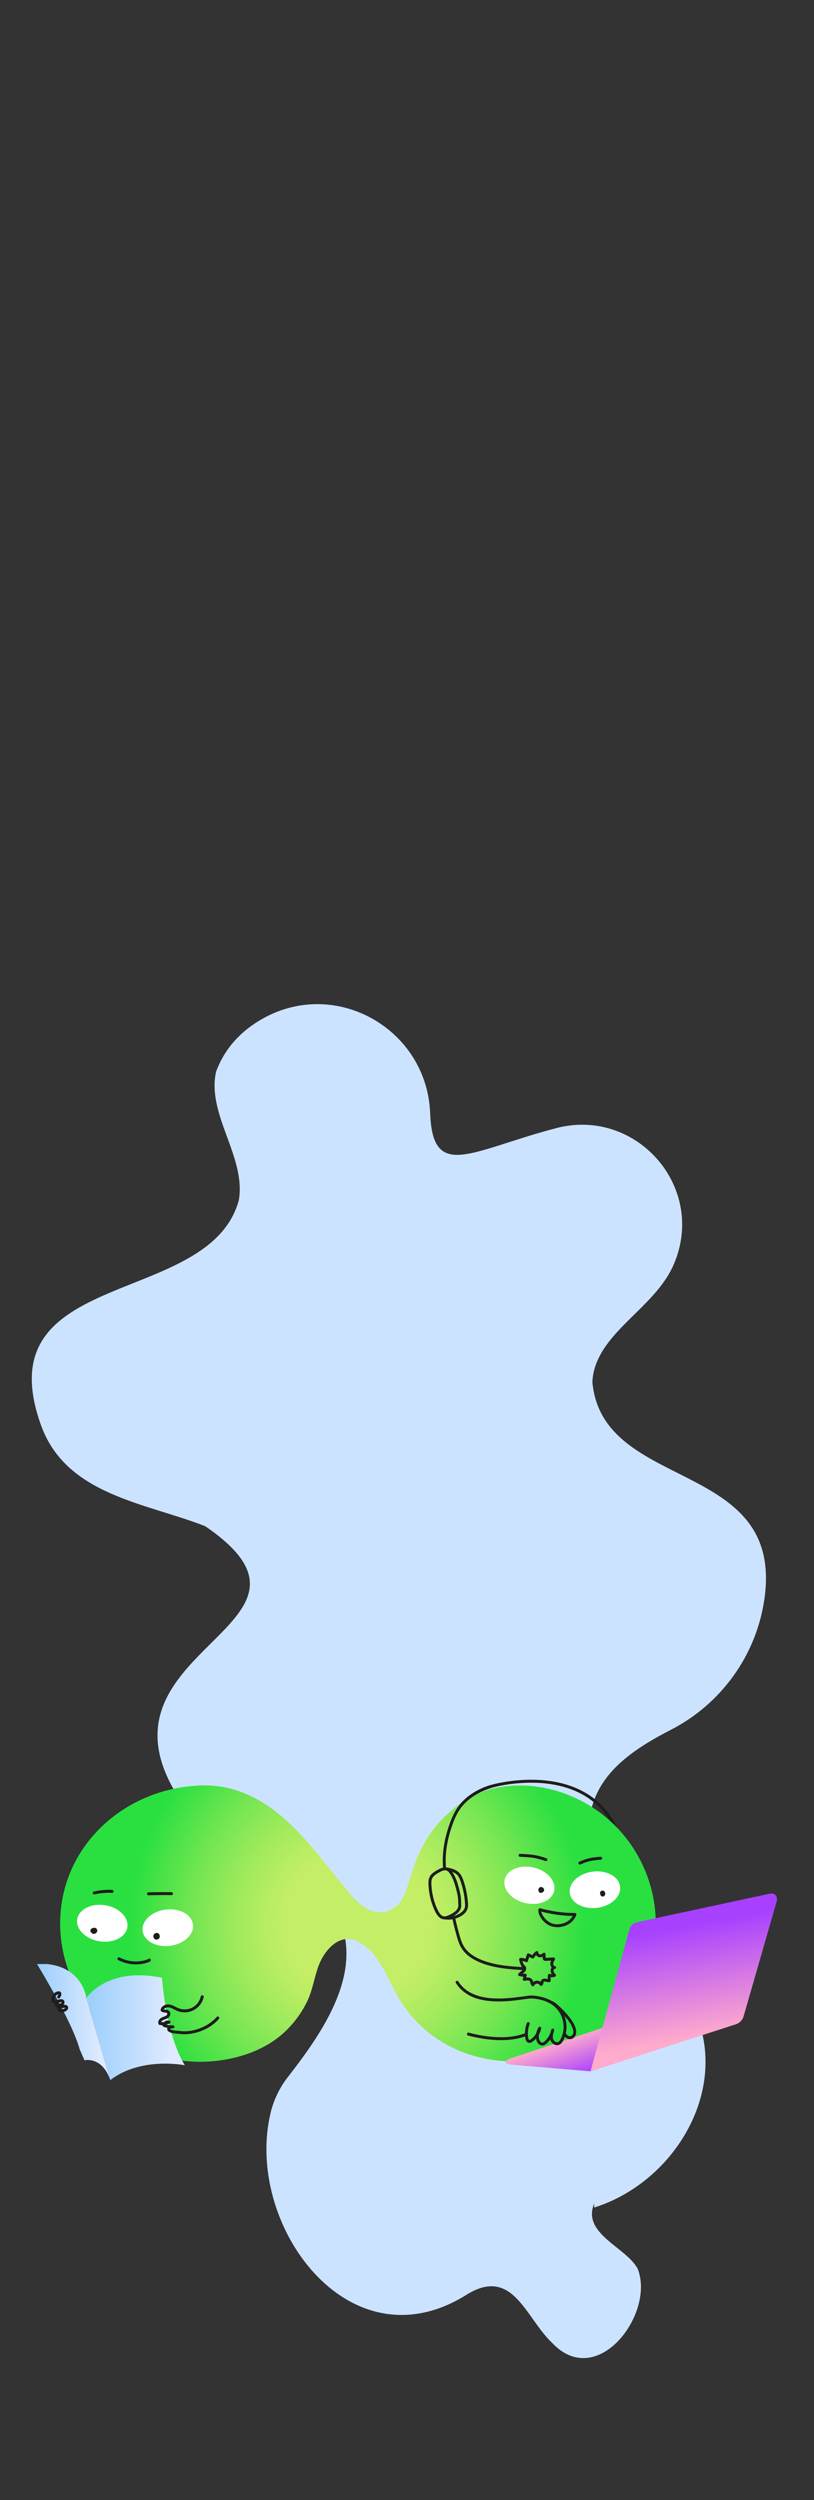 <?xml version="1.0" encoding="UTF-8"?> <svg xmlns="http://www.w3.org/2000/svg" width="440" height="1350" viewBox="0 0 440 1350" fill="none"><rect x="0" y="0" width="440" height="1350" fill="#333333" stroke="none"/><g clip-path="url(#clip0_3268_718)"><path d="M321.197 1192C362.942 1178.93 393.227 1131.57 376.821 1088.98C362.997 1052.27 315.447 1028.29 318.332 985.347C320.068 959.309 340.616 945.369 362.671 934.02C389.861 920.029 408.786 893.819 413.174 863.556C424.227 787.315 325.712 806.042 320.201 746.295C321.22 723.925 345.306 710.98 358.356 692.793C361.122 689.092 363.363 685.027 365.017 680.712C380.906 639.693 343.262 598.019 300.706 609.139C254.709 621.158 233.91 637.891 232.53 601.244C230.812 555.732 181.768 527.734 142.04 550.007C130.666 556.382 121.616 565.675 116.804 578.654C111.634 601.893 133.045 624.529 129.112 648.012C113.269 706.585 -8.389 683.692 22.05 769.24C35.565 807.348 78.353 811.363 110.876 824.072C189.041 877.398 48.808 889.501 94.531 967.32C110.382 1001.96 151.845 1007.42 179.049 1028.1C200.213 1060.06 176.144 1095.16 155.638 1121.5C151.274 1127.07 148.128 1133.49 146.403 1140.35C131.495 1200.57 188.459 1279.36 252.463 1238.91C277.309 1223.73 284.081 1251.57 298.478 1265.11C322.911 1291.02 354.199 1249.24 344.722 1225.14C338.637 1213.44 314.314 1206.22 321.184 1189.85" fill="#CCE3FF"></path><path d="M241.109 1008.75C240.344 1000.56 241.977 992.352 244.794 984.669C246.099 981.109 247.758 977.676 250.275 974.806C252.506 972.26 255.214 970.183 258.165 968.537C261.116 966.891 264.404 965.642 267.746 964.836C269.986 964.295 272.255 963.872 274.534 963.533C274.883 963.48 275.235 963.432 275.586 963.384C275.645 963.376 275.874 963.344 275.69 963.371C275.775 963.36 275.861 963.35 275.946 963.336C276.14 963.31 276.335 963.286 276.529 963.262C277.293 963.169 278.057 963.083 278.822 963.009C280.486 962.846 282.156 962.732 283.828 962.665C287.516 962.519 291.218 962.612 294.89 963.001C298.562 963.39 302.658 964.18 306.421 965.373C310.184 966.566 314.053 968.313 317.536 970.596C321.195 972.99 324.449 975.996 327.168 979.463C330.308 983.466 332.662 988.073 334.342 992.863C334.808 994.195 335.224 995.545 335.599 996.906C335.871 997.897 337.413 997.476 337.141 996.48C335.684 991.167 333.543 986.006 330.51 981.394C327.935 977.477 324.745 973.996 321.035 971.131C317.611 968.489 313.8 966.415 309.768 964.857C305.963 963.387 301.984 962.396 297.953 961.792C293.921 961.187 290.23 960.969 286.353 961.004C282.981 961.033 279.613 961.272 276.268 961.696C273.674 962.023 271.088 962.452 268.535 963.017C266.122 963.549 263.779 964.234 261.488 965.179C254.919 967.89 249.044 972.364 245.66 978.718C243.721 982.358 242.381 986.371 241.314 990.344C240.238 994.357 239.532 998.488 239.359 1002.64C239.274 1004.68 239.322 1006.72 239.511 1008.75C239.551 1009.18 239.849 1009.55 240.31 1009.55C240.712 1009.55 241.149 1009.18 241.109 1008.75Z" fill="#1D1D1B"></path><path d="M278.571 964.143C275 964.271 271.429 964.687 267.89 965.408C256.386 967.752 246.29 974.644 238.307 983.053C229.399 992.438 224.981 1002.98 221.29 1015.22C220.755 1017 220.214 1018.78 219.647 1020.55C216.678 1029.76 208.617 1035.73 198.855 1030.93C198.197 1030.6 197.558 1030.24 196.943 1029.84C193.246 1027.45 190.368 1024.02 187.55 1020.64C171.799 1001.77 156.761 978.976 133.422 968.825C125.551 965.4 117.013 963.763 108.43 964.082C66.355 965.645 31.768 997.921 32.53 1040.01C32.895 1060.18 41.616 1079.62 56.404 1093.33C71.958 1107.74 93.139 1114.68 114.22 1113.07C128.057 1112.02 142.746 1107.25 153.16 1097.85C158.372 1093.14 162.665 1087.44 165.81 1081.16C169.072 1074.65 169.833 1067.66 172.39 1061C175.474 1052.98 183.54 1043.68 192.945 1048.12C204.825 1053.73 209.051 1067.73 215.157 1078.27C227.841 1100.16 249.79 1111.95 274.718 1113.08C276.449 1113.16 278.18 1113.2 279.911 1113.2C320.63 1113.2 353.726 1080.56 354.461 1040.01C354.836 1019.28 346.32 999.031 331.362 984.699C317.323 971.248 297.963 963.446 278.571 964.141V964.143Z" fill="url(#paint0_radial_3268_718)"></path><path d="M46.629 1078.94C46.629 1078.94 57.672 1061.71 87.551 1067.95C87.551 1067.95 89.5 1098.24 99.894 1115.16C99.894 1115.16 76.185 1110.41 59.622 1123.18L46.632 1078.94H46.629Z" fill="url(#paint1_linear_3268_718)"></path><path d="M277.141 1114.9L319.184 1118.47L399.441 1092.02L336.546 1091.42L276.706 1111.21C271.886 1112.81 272.081 1114.46 277.141 1114.89V1114.9Z" fill="url(#paint2_linear_3268_718)"></path><path d="M343.923 1038.03L415.778 1022.58C418.851 1021.92 420.651 1023.85 419.78 1026.87L401.888 1088.95C401.406 1090.62 399.659 1092.43 398.008 1092.96L319.184 1118.47L340.322 1041.43C340.743 1039.9 342.365 1038.37 343.923 1038.03V1038.03Z" fill="url(#paint3_linear_3268_718)"></path><path d="M246.392 1070.76C247.917 1073.15 249.955 1075.17 252.359 1076.68C254.764 1078.2 257.225 1079.1 259.85 1079.71C262.476 1080.33 265.291 1080.63 268.042 1080.71C270.792 1080.79 273.272 1080.66 275.873 1080.43C278.132 1080.23 280.379 1079.93 282.627 1079.63C282.864 1079.59 283.101 1079.56 283.338 1079.53C283.444 1079.52 283.548 1079.5 283.655 1079.49C283.703 1079.48 283.751 1079.47 283.798 1079.47C284.014 1079.44 283.703 1079.48 283.822 1079.47C284.225 1079.41 284.624 1079.36 285.026 1079.31C285.655 1079.23 286.288 1079.16 286.922 1079.14C288.187 1079.09 289.487 1079.27 290.728 1079.49C292.64 1079.83 294.53 1080.39 296.277 1081.24C299.547 1082.84 302.178 1085.44 303.51 1088.78C304.841 1092.12 304.998 1095.51 303.989 1098.78C303.731 1099.62 303.438 1100.34 303.023 1101.1C302.639 1101.81 302.138 1102.59 301.305 1102.75C301.097 1102.79 300.7 1102.73 300.485 1102.64C300.085 1102.47 299.816 1102.24 299.537 1101.93C299.318 1101.68 299.103 1101.31 299.007 1101.02C298.85 1100.54 298.812 1100.05 298.831 1099.55C298.874 1098.46 299.228 1097.4 299.558 1096.37L298.016 1095.94C297.515 1098.38 296.261 1100.59 294.405 1102.25C294.022 1102.59 293.548 1102.95 293.071 1102.95C293.087 1102.95 292.826 1102.92 292.935 1102.94C293.026 1102.95 292.863 1102.92 292.845 1102.92C292.794 1102.9 292.743 1102.89 292.693 1102.87C292.56 1102.82 292.842 1102.96 292.629 1102.84C292.384 1102.71 292.341 1102.67 292.15 1102.47C291.894 1102.19 291.636 1101.71 291.505 1101.32C291.311 1100.74 291.279 1100.35 291.276 1099.75C291.271 1098.27 291.681 1096.82 292.443 1095.55L290.983 1094.94C290.52 1097.18 289.324 1099.19 287.572 1100.67C287.388 1100.83 287.196 1100.98 286.999 1101.12C286.776 1101.27 286.483 1101.52 286.195 1101.53C286.219 1101.53 286.086 1101.5 286.049 1101.49C286.184 1101.54 285.897 1101.36 285.995 1101.44C285.955 1101.41 285.916 1101.37 285.884 1101.33C285.908 1101.35 285.95 1101.43 285.86 1101.29C285.828 1101.24 285.798 1101.19 285.772 1101.14C285.772 1101.14 285.671 1100.93 285.705 1101.01C285.503 1100.52 285.45 1099.97 285.402 1099.45C285.34 1098.76 285.324 1098.07 285.356 1097.38C285.428 1095.84 285.761 1094.33 286.307 1092.89C286.459 1092.49 286.137 1092.02 285.748 1091.91C285.298 1091.79 284.917 1092.06 284.765 1092.47C284.193 1093.98 283.862 1095.58 283.769 1097.2C283.724 1097.97 283.737 1098.74 283.809 1099.51C283.873 1100.19 283.942 1100.88 284.198 1101.52C284.454 1102.15 284.893 1102.77 285.588 1103.01C286.379 1103.28 287.162 1102.95 287.809 1102.49C288.941 1101.7 289.907 1100.72 290.704 1099.59C291.59 1098.33 292.219 1096.87 292.53 1095.36C292.709 1094.49 291.553 1093.94 291.071 1094.74C290.235 1096.14 289.761 1097.73 289.694 1099.35C289.636 1100.71 289.891 1102.13 290.736 1103.24C291.644 1104.43 293.074 1104.89 294.448 1104.18C295.111 1103.84 295.686 1103.27 296.197 1102.74C296.709 1102.21 297.188 1101.61 297.609 1100.99C298.554 1099.6 299.222 1098.01 299.561 1096.37C299.768 1095.36 298.336 1094.96 298.019 1095.94C297.348 1098.02 296.639 1100.59 298.019 1102.55C298.578 1103.35 299.377 1104.02 300.338 1104.26C301.385 1104.52 302.407 1104.21 303.209 1103.51C303.949 1102.86 304.434 1101.93 304.831 1101.04C305.227 1100.16 305.526 1099.33 305.749 1098.43C306.191 1096.65 306.325 1094.78 306.146 1092.96C305.787 1089.28 304.269 1085.72 301.648 1083.08C298.754 1080.17 294.781 1078.54 290.778 1077.89C289.484 1077.68 288.136 1077.48 286.824 1077.54C286.161 1077.57 285.5 1077.65 284.84 1077.74C283.889 1077.85 282.941 1077.99 281.993 1078.12C281.868 1078.13 281.745 1078.15 281.62 1078.17C281.556 1078.17 281.492 1078.18 281.431 1078.19C281.293 1078.21 281.586 1078.17 281.396 1078.2C281.125 1078.24 280.851 1078.27 280.579 1078.31C280.022 1078.38 279.466 1078.45 278.909 1078.52C276.382 1078.82 273.844 1079.04 271.298 1079.11C269.919 1079.15 268.537 1079.15 267.157 1079.08C266.465 1079.05 265.773 1079.01 265.083 1078.94C264.737 1078.91 264.391 1078.88 264.047 1078.84C263.874 1078.81 263.704 1078.79 263.53 1078.77C263.373 1078.75 263.605 1078.78 263.448 1078.76C263.349 1078.75 263.251 1078.73 263.152 1078.72C261.776 1078.52 260.407 1078.24 259.065 1077.86C258.407 1077.68 257.754 1077.47 257.113 1077.23C256.782 1077.11 256.455 1076.98 256.13 1076.85C256.253 1076.9 256.095 1076.84 256.053 1076.82C255.976 1076.78 255.898 1076.75 255.821 1076.72C255.656 1076.64 255.491 1076.57 255.326 1076.49C254.104 1075.91 252.932 1075.22 251.851 1074.4C251.811 1074.37 251.773 1074.35 251.733 1074.32C251.744 1074.32 251.824 1074.39 251.752 1074.33C251.686 1074.28 251.619 1074.22 251.552 1074.17C251.419 1074.06 251.289 1073.95 251.158 1073.84C250.887 1073.61 250.623 1073.37 250.367 1073.13C249.861 1072.64 249.387 1072.13 248.943 1071.58C248.887 1071.51 248.831 1071.45 248.775 1071.38C248.754 1071.35 248.639 1071.2 248.711 1071.3C248.602 1071.15 248.493 1071.01 248.389 1070.86C248.176 1070.57 247.971 1070.26 247.774 1069.95C247.542 1069.59 247.063 1069.44 246.682 1069.67C246.32 1069.88 246.162 1070.39 246.394 1070.76L246.392 1070.76Z" fill="#1D1D1B"></path><path d="M298.275 1082.19C299.55 1082.89 300.586 1083.9 301.673 1084.93C302.759 1085.97 303.795 1087.07 304.81 1088.19C306.128 1089.64 307.396 1091.15 308.392 1092.85C308.882 1093.68 309.318 1094.56 309.611 1095.48C309.886 1096.35 310.048 1097.38 309.718 1098.2C309.561 1098.59 309.308 1098.94 308.999 1099.18C308.69 1099.42 308.368 1099.53 307.987 1099.51C307.175 1099.48 306.392 1098.72 305.902 1098.04C305.649 1097.69 305.207 1097.52 304.81 1097.76C304.464 1097.96 304.269 1098.5 304.522 1098.85C305.167 1099.74 305.958 1100.53 307.007 1100.92C308.056 1101.31 309.19 1101.06 310.048 1100.37C311.979 1098.82 311.643 1096.14 310.794 1094.1C309.92 1092.01 308.605 1090.16 307.148 1088.43C305.99 1087.06 304.767 1085.73 303.494 1084.47C302.794 1083.78 302.075 1083.1 301.327 1082.46C300.626 1081.86 299.897 1081.26 299.084 1080.81C298.182 1080.32 297.375 1081.69 298.278 1082.19L298.275 1082.19Z" fill="#1D1D1B"></path><path d="M284.225 1097.74C280.489 1099.22 276.492 1099.87 272.492 1100C268.492 1100.13 264.189 1099.76 260.107 1099.04C257.859 1098.65 255.627 1098.15 253.42 1097.57C252.424 1097.31 252 1098.86 252.994 1099.12C257.052 1100.18 261.19 1100.96 265.369 1101.36C269.589 1101.76 273.858 1101.74 278.05 1101.07C280.303 1100.7 282.524 1100.13 284.649 1099.29C285.051 1099.13 285.33 1098.75 285.208 1098.3C285.104 1097.92 284.63 1097.59 284.225 1097.74Z" fill="#1D1D1B"></path><path d="M91.971 1050.67C99.482 1049.69 105.002 1044.53 104.3 1039.13C103.599 1033.73 96.941 1030.15 89.43 1031.13C81.919 1032.1 76.399 1037.27 77.101 1042.67C77.803 1048.06 84.46 1051.65 91.971 1050.67Z" fill="white"></path><path d="M68.823 1040.69C69.691 1035.32 64.334 1029.98 56.856 1028.77C49.379 1027.56 42.614 1030.94 41.746 1036.31C40.878 1041.68 46.235 1047.02 53.712 1048.23C61.19 1049.44 67.955 1046.06 68.823 1040.69Z" fill="white"></path><path d="M322.852 1030.17C330.363 1029.19 335.883 1024.03 335.181 1018.63C334.48 1013.23 327.822 1009.65 320.311 1010.63C312.8 1011.6 307.28 1016.77 307.982 1022.17C308.683 1027.56 315.341 1031.15 322.852 1030.17Z" fill="white"></path><path d="M299.531 1021.06C300.746 1015.75 295.747 1010.08 288.364 1008.39C280.981 1006.7 274.011 1009.63 272.795 1014.93C271.579 1020.23 276.579 1025.91 283.961 1027.6C291.344 1029.29 298.315 1026.36 299.531 1021.06Z" fill="white"></path><path d="M63.886 1058.37C68 1060.52 72.775 1061.21 77.334 1060.35C78.631 1060.1 79.981 1059.77 81.115 1059.07C81.989 1058.53 81.187 1057.15 80.308 1057.69C79.43 1058.23 78.335 1058.51 77.302 1058.73C76.269 1058.95 75.262 1059.06 74.226 1059.1C72.12 1059.18 70.016 1058.92 67.995 1058.32C66.852 1057.99 65.75 1057.54 64.693 1056.99C64.309 1056.79 63.825 1056.89 63.601 1057.28C63.391 1057.63 63.502 1058.17 63.888 1058.37L63.886 1058.37Z" fill="#1D1D1B"></path><path d="M84.638 1045.79C84.609 1045.77 84.577 1045.77 84.548 1045.75L84.739 1045.83C84.659 1045.8 84.585 1045.76 84.516 1045.7L84.678 1045.83C84.609 1045.77 84.55 1045.71 84.494 1045.64L84.62 1045.81C84.556 1045.72 84.505 1045.64 84.465 1045.54L84.545 1045.73C84.505 1045.64 84.478 1045.54 84.465 1045.43L84.494 1045.65C84.484 1045.56 84.484 1045.47 84.494 1045.39L84.465 1045.6C84.476 1045.52 84.5 1045.43 84.532 1045.35L84.452 1045.54C84.484 1045.47 84.524 1045.4 84.572 1045.34L84.446 1045.51C84.5 1045.44 84.561 1045.38 84.627 1045.33L84.465 1045.45C84.54 1045.4 84.622 1045.35 84.707 1045.31L84.516 1045.39C84.612 1045.35 84.707 1045.32 84.809 1045.31L84.596 1045.34C84.697 1045.33 84.798 1045.33 84.899 1045.34L84.686 1045.31C84.771 1045.32 84.851 1045.35 84.931 1045.38L84.739 1045.3C84.79 1045.32 84.838 1045.35 84.883 1045.38L84.596 1045.09C84.627 1045.16 84.662 1045.23 84.694 1045.31L84.614 1045.12C84.689 1045.3 84.753 1045.48 84.782 1045.68L84.753 1045.46C84.766 1045.57 84.766 1045.67 84.753 1045.78L84.782 1045.56C84.769 1045.65 84.747 1045.73 84.715 1045.81L84.795 1045.61C84.769 1045.67 84.739 1045.73 84.699 1045.78L84.825 1045.62C84.79 1045.66 84.755 1045.7 84.713 1045.73L84.875 1045.61C84.827 1045.64 84.779 1045.67 84.726 1045.7L84.918 1045.62C84.87 1045.64 84.825 1045.65 84.774 1045.65L84.987 1045.63C84.928 1045.63 84.873 1045.63 84.817 1045.63L85.03 1045.65C84.99 1045.65 84.952 1045.64 84.912 1045.63L85.104 1045.71C85.067 1045.69 85.032 1045.67 85 1045.65L85.163 1045.77C85.131 1045.75 85.104 1045.72 85.08 1045.69L85.205 1045.85C85.189 1045.83 85.176 1045.81 85.165 1045.78L85.245 1045.97C85.232 1045.94 85.224 1045.91 85.219 1045.87L85.248 1046.09C85.243 1046.04 85.243 1046 85.248 1045.96L85.219 1046.17C85.227 1046.13 85.237 1046.09 85.253 1046.05L85.173 1046.25C85.187 1046.21 85.205 1046.18 85.224 1046.16L85.099 1046.32C85.12 1046.29 85.141 1046.27 85.168 1046.25L85.006 1046.37C85.027 1046.36 85.048 1046.34 85.072 1046.33L84.88 1046.41C84.907 1046.4 84.931 1046.4 84.958 1046.39L84.745 1046.42H84.766C84.982 1046.4 85.173 1046.34 85.331 1046.18C85.469 1046.05 85.573 1045.82 85.565 1045.62C85.557 1045.42 85.488 1045.2 85.331 1045.06C85.181 1044.92 84.974 1044.81 84.766 1044.82C84.468 1044.85 84.193 1044.94 83.986 1045.16C83.778 1045.39 83.68 1045.66 83.647 1045.96C83.624 1046.19 83.693 1046.44 83.807 1046.63C83.959 1046.9 84.225 1047.08 84.513 1047.18C84.99 1047.33 85.562 1047.18 85.906 1046.81C86.225 1046.48 86.398 1045.99 86.361 1045.53C86.34 1045.29 86.3 1045.06 86.217 1044.84C86.167 1044.7 86.108 1044.57 86.052 1044.44C85.967 1044.25 85.866 1044.1 85.674 1043.98C85.371 1043.79 84.976 1043.7 84.622 1043.74C84.393 1043.76 84.207 1043.8 83.999 1043.89C83.791 1043.98 83.637 1044.08 83.464 1044.22C83.328 1044.34 83.211 1044.49 83.123 1044.64C83.035 1044.79 82.96 1044.97 82.931 1045.15C82.886 1045.43 82.886 1045.66 82.942 1045.94C82.982 1046.13 83.064 1046.33 83.163 1046.49C83.4 1046.89 83.773 1047.19 84.215 1047.32C84.614 1047.45 85.104 1047.18 85.197 1046.77C85.296 1046.33 85.067 1045.91 84.638 1045.78V1045.79Z" fill="#1D1D1B"></path><path d="M50.644 1042.36C50.577 1042.36 50.513 1042.35 50.446 1042.34L50.66 1042.37C50.518 1042.36 50.38 1042.33 50.247 1042.27L50.438 1042.35C50.374 1042.32 50.313 1042.29 50.257 1042.25L50.42 1042.37C50.385 1042.34 50.353 1042.31 50.324 1042.28L50.449 1042.44C50.422 1042.41 50.401 1042.37 50.383 1042.33L50.462 1042.52C50.449 1042.48 50.438 1042.44 50.431 1042.41L50.46 1042.62C50.454 1042.57 50.454 1042.53 50.46 1042.48L50.431 1042.69C50.438 1042.65 50.449 1042.62 50.462 1042.58L50.383 1042.77C50.401 1042.73 50.425 1042.69 50.452 1042.65L50.327 1042.82C50.372 1042.76 50.425 1042.7 50.484 1042.66L50.321 1042.78C50.42 1042.71 50.529 1042.65 50.646 1042.6L50.454 1042.68C50.636 1042.6 50.827 1042.55 51.022 1042.53L50.809 1042.56C50.926 1042.54 51.04 1042.54 51.16 1042.55L50.947 1042.52C51.008 1042.53 51.07 1042.55 51.128 1042.57L50.936 1042.49C50.995 1042.52 51.048 1042.55 51.099 1042.59L50.936 1042.46C50.971 1042.49 51.006 1042.52 51.035 1042.56L50.91 1042.4C50.947 1042.45 50.979 1042.5 51.006 1042.56L50.926 1042.36C50.958 1042.44 50.976 1042.51 50.987 1042.59L50.958 1042.38C50.966 1042.46 50.966 1042.54 50.958 1042.62L50.987 1042.4C50.976 1042.48 50.958 1042.54 50.931 1042.61L51.011 1042.42C50.982 1042.49 50.947 1042.55 50.904 1042.61L51.03 1042.44C50.982 1042.5 50.931 1042.55 50.875 1042.6L51.038 1042.48C50.966 1042.53 50.886 1042.58 50.803 1042.62L50.995 1042.54C50.891 1042.58 50.785 1042.61 50.673 1042.63L50.886 1042.6C50.763 1042.61 50.644 1042.61 50.521 1042.6L50.734 1042.63C50.649 1042.62 50.564 1042.6 50.484 1042.57L50.675 1042.65C50.657 1042.64 50.641 1042.63 50.625 1042.62L50.787 1042.74C50.771 1042.73 50.758 1042.72 50.745 1042.7L50.87 1042.86C50.859 1042.85 50.849 1042.83 50.841 1042.82L50.92 1043.01C50.907 1042.97 50.897 1042.94 50.891 1042.9L50.92 1043.11C50.87 1042.73 50.838 1042.35 50.798 1041.97C50.774 1041.75 50.723 1041.56 50.564 1041.4C50.425 1041.26 50.199 1041.16 49.999 1041.17C49.799 1041.18 49.578 1041.25 49.434 1041.4C49.301 1041.55 49.179 1041.76 49.2 1041.97C49.24 1042.34 49.275 1042.72 49.323 1043.1C49.347 1043.3 49.368 1043.46 49.469 1043.64C49.584 1043.83 49.757 1043.98 49.967 1044.07C50.178 1044.16 50.414 1044.2 50.651 1044.21C51.04 1044.22 51.488 1044.12 51.807 1043.89C52.161 1043.64 52.452 1043.29 52.532 1042.85C52.58 1042.58 52.577 1042.38 52.532 1042.11C52.521 1042.05 52.502 1042 52.481 1041.95C52.438 1041.84 52.396 1041.72 52.329 1041.62C52.193 1041.43 52.028 1041.25 51.813 1041.13C51.56 1041 51.285 1040.93 50.998 1040.94C50.577 1040.94 50.164 1041.06 49.789 1041.24C49.392 1041.43 49.067 1041.76 48.923 1042.18C48.843 1042.41 48.846 1042.72 48.931 1042.95C49.043 1043.25 49.221 1043.47 49.488 1043.65C49.823 1043.88 50.26 1043.94 50.654 1043.97C50.851 1043.98 51.083 1043.87 51.219 1043.73C51.355 1043.6 51.461 1043.37 51.453 1043.17C51.432 1042.71 51.102 1042.4 50.654 1042.37L50.644 1042.36Z" fill="#1D1D1B"></path><path d="M108.537 1077.96C107.917 1080.76 105.959 1083.23 103.278 1084.33C101.813 1084.93 100.175 1085.15 98.604 1084.94C97.837 1084.83 97.07 1084.62 96.359 1084.33C95.648 1084.03 94.911 1083.61 94.186 1083.26C92.751 1082.57 91.23 1082.05 89.633 1082.47C88.33 1082.8 87.073 1083.75 86.861 1085.15C86.805 1085.51 86.834 1085.8 87.121 1086.06C87.252 1086.18 87.404 1086.27 87.561 1086.35C87.875 1086.5 88.203 1086.59 88.546 1086.64C88.89 1086.69 89.254 1086.72 89.611 1086.76C89.883 1086.79 89.468 1086.73 89.731 1086.77C89.784 1086.78 89.838 1086.79 89.891 1086.8C89.968 1086.82 90.045 1086.84 90.123 1086.86C90.213 1086.9 90.221 1086.9 90.149 1086.87C90.184 1086.89 90.219 1086.9 90.25 1086.92C90.28 1086.94 90.41 1087.03 90.309 1086.95C90.309 1086.95 90.474 1087.13 90.4 1087.03C90.429 1087.07 90.466 1087.13 90.485 1087.18C90.434 1087.06 90.503 1087.31 90.503 1087.31C90.485 1087.16 90.487 1087.43 90.487 1087.43C90.498 1087.32 90.48 1087.46 90.474 1087.47C90.424 1087.68 90.397 1087.73 90.29 1087.9C90.16 1088.11 89.963 1088.3 89.75 1088.42C89.385 1088.65 88.988 1088.78 88.589 1088.93C87.734 1089.23 86.866 1089.56 86.259 1090.27C85.651 1090.98 85.313 1091.91 85.662 1092.79C85.819 1093.19 86.046 1093.41 86.474 1093.46C86.711 1093.49 86.951 1093.5 87.191 1093.51C87.71 1093.53 88.229 1093.5 88.743 1093.44C89.808 1093.31 90.807 1093.02 91.792 1092.6C92.077 1092.48 92.216 1092.08 92.173 1091.81C92.125 1091.48 91.912 1091.25 91.601 1091.14C90.013 1090.6 88.075 1091.72 87.795 1093.39C87.718 1093.85 87.915 1094.2 88.354 1094.37C89.987 1095.01 91.758 1095.3 93.51 1095.23C94.54 1095.19 94.535 1093.69 93.51 1093.63C92.767 1093.59 91.968 1093.6 91.318 1094.01C90.748 1094.38 90.362 1095.05 90.389 1095.73C90.424 1096.55 91.06 1097.03 91.75 1097.34C92.439 1097.66 93.148 1097.85 93.893 1097.95C95.217 1098.14 96.556 1098.17 97.88 1098.34C98.543 1098.42 99.214 1098.45 99.885 1098.44C103.941 1098.4 108.039 1097.25 111.621 1095.37C114.124 1094.06 116.412 1092.3 118.297 1090.2C118.585 1089.87 118.614 1089.38 118.297 1089.07C118.004 1088.77 117.455 1088.74 117.168 1089.07C114.255 1092.33 110.431 1094.59 106.303 1095.82C105.403 1096.09 104.489 1096.31 103.565 1096.48C103.363 1096.51 103.163 1096.55 102.961 1096.58C102.862 1096.6 102.764 1096.61 102.663 1096.63C102.607 1096.63 102.276 1096.68 102.436 1096.66C102.039 1096.71 101.64 1096.75 101.243 1096.78C100.538 1096.84 99.829 1096.86 99.121 1096.84C98.812 1096.83 98.503 1096.81 98.194 1096.78C98.13 1096.77 98.064 1096.76 98 1096.75C97.808 1096.74 98.175 1096.78 97.957 1096.75C97.643 1096.7 97.326 1096.66 97.009 1096.62C95.598 1096.48 94.146 1096.54 92.794 1096.06C92.514 1095.96 92.205 1095.83 91.979 1095.65C91.992 1095.66 91.992 1095.72 92 1095.72L91.979 1095.64C91.987 1095.71 91.989 1095.72 91.987 1095.66C91.992 1095.53 91.955 1095.76 91.992 1095.63C92.003 1095.59 92.061 1095.46 92.019 1095.55C92.115 1095.34 91.987 1095.57 92.067 1095.46C92.085 1095.44 92.205 1095.34 92.128 1095.39C92.242 1095.31 92.378 1095.27 92.514 1095.24C92.836 1095.18 93.185 1095.21 93.513 1095.23V1093.63C91.885 1093.7 90.296 1093.42 88.781 1092.83L89.34 1093.81C89.42 1093.33 89.633 1093.04 90.008 1092.82C90.208 1092.7 90.325 1092.64 90.607 1092.6C90.487 1092.62 90.666 1092.6 90.687 1092.6C90.756 1092.6 90.826 1092.6 90.897 1092.61C90.81 1092.6 90.895 1092.61 90.935 1092.61C91.017 1092.63 91.097 1092.66 91.18 1092.69L90.988 1091.23C89.569 1091.84 88.003 1092.03 86.474 1091.87L87.164 1092.26C87.14 1092.22 87.111 1092.09 87.116 1092.01C87.124 1091.9 87.204 1091.7 87.271 1091.59C87.446 1091.29 87.689 1091.07 88.003 1090.9C88.887 1090.41 89.939 1090.27 90.767 1089.67C91.518 1089.13 92.13 1088.23 92.093 1087.26C92.056 1086.3 91.361 1085.55 90.434 1085.29C89.99 1085.17 89.518 1085.15 89.06 1085.11C88.842 1085.09 88.82 1085.09 88.565 1085.02C88.517 1085.01 88.28 1084.93 88.373 1084.97C88.328 1084.95 88.123 1084.83 88.195 1084.89L88.429 1085.45C88.416 1085.56 88.445 1085.37 88.453 1085.34C88.472 1085.26 88.496 1085.18 88.525 1085.11C88.477 1085.23 88.578 1085.01 88.597 1084.98C88.615 1084.95 88.74 1084.76 88.671 1084.85C88.767 1084.73 88.884 1084.62 89.004 1084.51C89.103 1084.43 88.991 1084.51 89.103 1084.44C89.196 1084.38 89.289 1084.32 89.385 1084.27C89.931 1083.97 90.573 1083.86 91.265 1083.93C91.361 1083.93 91.281 1083.93 91.265 1083.92C91.329 1083.93 91.395 1083.95 91.459 1083.96C91.571 1083.98 91.68 1084.01 91.79 1084.03C92.027 1084.09 92.258 1084.17 92.487 1084.25C92.919 1084.41 93.334 1084.62 93.747 1084.82C94.655 1085.28 95.552 1085.76 96.516 1086.09C100.197 1087.32 104.412 1086.34 107.174 1083.62C108.612 1082.21 109.648 1080.37 110.087 1078.39C110.18 1077.97 109.959 1077.53 109.528 1077.41C109.128 1077.3 108.638 1077.55 108.545 1077.97L108.537 1077.96Z" fill="#1D1D1B"></path><path d="M46.63 1078.94C46.63 1078.94 45.069 1062.57 25.39 1060.51L20 1060.53C20 1060.53 38.838 1091.11 43.059 1106.55L45.658 1112.49C45.658 1112.49 55.077 1110.12 59.623 1123.18L46.633 1078.94H46.63Z" fill="url(#paint4_linear_3268_718)"></path><path d="M32.55 1084.36C32.534 1084.41 32.497 1084.45 32.473 1084.49C32.425 1084.58 32.449 1084.52 32.476 1084.49C32.47 1084.5 32.369 1084.6 32.422 1084.54C32.441 1084.52 32.561 1084.48 32.452 1084.52C32.343 1084.57 32.513 1084.5 32.542 1084.5C32.627 1084.47 32.715 1084.45 32.803 1084.43C33.142 1084.34 33.482 1084.27 33.826 1084.22C33.906 1084.2 33.986 1084.19 34.066 1084.18C33.935 1084.2 34.175 1084.17 34.212 1084.16C34.382 1084.15 34.553 1084.13 34.723 1084.12C34.798 1084.11 34.875 1084.11 34.95 1084.11C35 1084.11 35.051 1084.12 35.101 1084.12C35.083 1084.12 34.987 1084.09 35.075 1084.12C35.109 1084.12 35.312 1084.18 35.216 1084.15C35.12 1084.11 35.216 1084.15 35.232 1084.16C35.312 1084.19 35.272 1084.18 35.221 1084.13C35.243 1084.15 35.264 1084.18 35.288 1084.2C35.373 1084.25 35.229 1084.08 35.275 1084.17C35.315 1084.25 35.261 1084.12 35.258 1084.12C35.264 1084.13 35.293 1084.23 35.272 1084.13C35.245 1084.01 35.272 1084.16 35.267 1084.16C35.264 1084.16 35.285 1084.02 35.264 1084.12C35.245 1084.21 35.269 1084.11 35.28 1084.1C35.256 1084.14 35.232 1084.18 35.208 1084.22C35.277 1084.11 35.165 1084.27 35.131 1084.31C35.085 1084.35 35.032 1084.39 34.984 1084.44C34.92 1084.5 35.006 1084.42 35.016 1084.41C34.99 1084.43 34.963 1084.45 34.934 1084.47C34.87 1084.51 34.803 1084.55 34.737 1084.59C34.67 1084.63 34.598 1084.66 34.529 1084.69C34.446 1084.73 34.556 1084.68 34.566 1084.68C34.534 1084.69 34.502 1084.7 34.473 1084.71C34.324 1084.77 34.175 1084.81 34.02 1084.85C33.89 1084.88 33.757 1084.9 33.623 1084.93C33.586 1084.93 33.552 1084.94 33.514 1084.94C33.53 1084.94 33.637 1084.93 33.541 1084.94C33.442 1084.94 33.344 1084.95 33.245 1084.96C33.16 1084.96 33.075 1084.95 32.987 1084.95C33.133 1084.96 32.931 1084.93 32.878 1084.91C32.843 1084.9 32.809 1084.89 32.774 1084.88C32.835 1084.9 32.835 1084.91 32.777 1084.88C32.745 1084.86 32.71 1084.83 32.675 1084.82C32.726 1084.85 32.763 1084.9 32.697 1084.83C32.678 1084.81 32.657 1084.79 32.633 1084.77C32.558 1084.71 32.691 1084.87 32.646 1084.79C32.633 1084.77 32.614 1084.74 32.598 1084.72C32.534 1084.62 32.582 1084.73 32.606 1084.75C32.585 1084.73 32.596 1084.64 32.574 1084.64C32.553 1084.63 32.63 1084.81 32.582 1084.68C32.582 1084.68 32.566 1084.54 32.574 1084.67C32.582 1084.77 32.582 1084.66 32.598 1084.61C32.726 1084.21 32.449 1083.72 32.039 1083.63C31.602 1083.53 31.195 1083.76 31.056 1084.19C30.724 1085.22 31.536 1086.25 32.518 1086.48C33.448 1086.7 34.51 1086.46 35.362 1086.07C36.289 1085.64 37.187 1084.62 36.734 1083.55C36.281 1082.48 35 1082.47 34.01 1082.6C33.432 1082.67 32.862 1082.77 32.297 1082.91C31.733 1083.06 31.181 1083.33 31.008 1083.94C30.894 1084.34 31.147 1084.83 31.568 1084.92C31.988 1085.02 32.428 1084.8 32.55 1084.36Z" fill="#1D1D1B"></path><path d="M31.779 1082.58C31.646 1082.61 31.845 1082.57 31.853 1082.57C31.827 1082.56 31.768 1082.58 31.736 1082.58C31.704 1082.58 31.675 1082.58 31.643 1082.58C31.537 1082.58 31.571 1082.52 31.694 1082.59C31.646 1082.56 31.566 1082.56 31.512 1082.55C31.483 1082.54 31.454 1082.53 31.425 1082.52C31.273 1082.47 31.582 1082.61 31.446 1082.52C31.393 1082.49 31.339 1082.46 31.289 1082.43C31.156 1082.35 31.39 1082.53 31.326 1082.45C31.308 1082.43 31.281 1082.41 31.259 1082.39C31.236 1082.37 31.212 1082.33 31.185 1082.31C31.204 1082.32 31.286 1082.47 31.233 1082.36C31.22 1082.34 31.204 1082.31 31.188 1082.29C31.113 1082.16 31.23 1082.45 31.201 1082.31C31.201 1082.3 31.18 1082.22 31.177 1082.22C31.217 1082.24 31.182 1082.4 31.185 1082.26C31.185 1082.25 31.174 1082.15 31.185 1082.14L31.172 1082.22C31.177 1082.19 31.182 1082.16 31.19 1082.13C31.201 1082.08 31.212 1082.04 31.225 1082C31.233 1081.98 31.27 1081.85 31.233 1081.97C31.193 1082.1 31.252 1081.94 31.259 1081.92C31.281 1081.88 31.302 1081.84 31.326 1081.8C31.342 1081.78 31.377 1081.7 31.401 1081.69C31.401 1081.69 31.27 1081.84 31.377 1081.73C31.427 1081.68 31.473 1081.62 31.526 1081.58C31.552 1081.55 31.579 1081.53 31.606 1081.5C31.736 1081.38 31.497 1081.57 31.595 1081.51C31.672 1081.46 31.744 1081.41 31.824 1081.37C31.856 1081.35 31.891 1081.33 31.923 1081.32C31.971 1081.29 32.074 1081.22 31.931 1081.31C31.994 1081.27 32.093 1081.25 32.165 1081.23C32.245 1081.21 32.325 1081.18 32.407 1081.17C32.458 1081.16 32.508 1081.15 32.562 1081.14C32.594 1081.13 32.623 1081.13 32.655 1081.12L32.567 1081.14C32.73 1081.09 32.959 1081.1 33.126 1081.11C33.142 1081.11 33.249 1081.11 33.249 1081.11C33.249 1081.12 33.052 1081.06 33.217 1081.11C33.227 1081.11 33.321 1081.13 33.334 1081.14C33.241 1081.03 33.249 1081.14 33.329 1081.16C33.233 1081.14 33.206 1081.04 33.267 1081.11C33.353 1081.21 33.227 1081.06 33.225 1081.05C33.23 1081.07 33.267 1081.12 33.281 1081.14C33.345 1081.2 33.236 1080.98 33.254 1081.07C33.265 1081.12 33.281 1081.21 33.305 1081.26C33.294 1081.24 33.297 1081.06 33.289 1081.18C33.289 1081.2 33.278 1081.3 33.286 1081.31C33.281 1081.3 33.329 1081.11 33.297 1081.24C33.289 1081.27 33.283 1081.3 33.275 1081.33C33.27 1081.34 33.246 1081.39 33.246 1081.41C33.246 1081.29 33.315 1081.26 33.257 1081.37C33.238 1081.4 33.217 1081.43 33.201 1081.46C33.15 1081.55 33.302 1081.35 33.23 1081.42C33.169 1081.49 33.105 1081.55 33.041 1081.61C32.961 1081.69 33.203 1081.51 33.052 1081.6C33.014 1081.62 32.977 1081.65 32.937 1081.67C32.86 1081.72 32.777 1081.76 32.695 1081.8L32.671 1081.81C32.591 1081.85 32.604 1081.84 32.711 1081.8C32.687 1081.82 32.615 1081.83 32.583 1081.84C32.484 1081.88 32.386 1081.91 32.287 1081.94C31.824 1082.08 31.371 1082.21 30.929 1082.41C30.549 1082.59 30.426 1083.17 30.642 1083.5C30.895 1083.9 31.326 1083.98 31.733 1083.79C31.925 1083.7 31.576 1083.84 31.773 1083.77C31.832 1083.75 31.891 1083.73 31.952 1083.71C32.05 1083.67 32.152 1083.64 32.253 1083.61C32.495 1083.54 32.74 1083.48 32.98 1083.39C33.451 1083.22 33.907 1083 34.263 1082.65C34.98 1081.94 35.145 1080.66 34.343 1079.94C33.885 1079.53 33.275 1079.47 32.687 1079.52C32.098 1079.57 31.59 1079.69 31.084 1079.95C30.12 1080.44 29.377 1081.54 29.627 1082.65C29.744 1083.17 30.117 1083.61 30.57 1083.87C31.07 1084.16 31.635 1084.23 32.197 1084.13C32.61 1084.05 32.879 1083.53 32.756 1083.14C32.612 1082.7 32.215 1082.51 31.773 1082.59L31.779 1082.58Z" fill="#1D1D1B"></path><path d="M30.437 1080C30.349 1080.04 30.333 1080.04 30.395 1080.02C30.341 1080.04 30.291 1080.06 30.238 1080.08C30.131 1080.12 30.024 1080.15 29.918 1080.18C29.82 1080.2 29.809 1080.2 29.883 1080.19C29.835 1080.19 29.788 1080.19 29.74 1080.19C29.644 1080.18 29.644 1080.19 29.734 1080.19C29.686 1080.18 29.641 1080.17 29.596 1080.15L29.657 1080.18C29.58 1080.13 29.575 1080.13 29.644 1080.18C29.582 1080.11 29.577 1080.11 29.628 1080.17C29.582 1080.08 29.577 1080.07 29.609 1080.13C29.572 1080.03 29.556 1079.92 29.529 1079.82C29.513 1079.72 29.511 1079.71 29.521 1079.79C29.516 1079.74 29.511 1079.69 29.505 1079.63C29.492 1079.45 29.497 1079.26 29.511 1079.07C29.521 1078.97 29.521 1078.97 29.511 1079.05C29.519 1078.99 29.529 1078.94 29.54 1078.89C29.561 1078.78 29.59 1078.68 29.622 1078.58C29.63 1078.55 29.737 1078.28 29.684 1078.39C29.716 1078.32 29.753 1078.25 29.79 1078.18C29.841 1078.08 29.894 1078 29.953 1077.91C29.979 1077.87 30.009 1077.83 30.038 1077.79C29.987 1077.85 29.993 1077.85 30.051 1077.78C30.184 1077.63 30.32 1077.49 30.472 1077.37C30.597 1077.26 30.395 1077.41 30.547 1077.31C30.629 1077.26 30.712 1077.2 30.797 1077.16C30.882 1077.11 30.97 1077.06 31.058 1077.02C31.143 1076.98 31.148 1076.98 31.071 1077.01C31.116 1077 31.164 1076.98 31.21 1076.96C31.279 1076.94 31.351 1076.92 31.423 1076.9C31.462 1076.89 31.766 1076.84 31.558 1076.86C31.604 1076.85 31.649 1076.85 31.694 1076.85C31.787 1076.86 31.785 1076.85 31.681 1076.84C31.769 1076.86 31.766 1076.86 31.67 1076.82C31.628 1076.79 31.596 1076.75 31.574 1076.7C31.545 1076.61 31.545 1076.61 31.569 1076.7C31.558 1076.61 31.553 1076.61 31.558 1076.7C31.558 1076.71 31.532 1076.93 31.558 1076.79C31.492 1077.21 31.351 1077.49 31.132 1077.73C30.855 1078.05 30.799 1078.56 31.132 1078.86C31.436 1079.14 31.966 1079.2 32.261 1078.86C32.908 1078.13 33.502 1076.84 32.954 1075.89C32.371 1074.88 30.983 1075.26 30.155 1075.68C28.437 1076.54 27.463 1078.7 28.07 1080.55C28.272 1081.16 28.744 1081.62 29.385 1081.74C30.027 1081.86 30.645 1081.63 31.247 1081.37C31.63 1081.2 31.747 1080.61 31.534 1080.28C31.276 1079.88 30.853 1079.81 30.443 1079.99L30.437 1080Z" fill="#1D1D1B"></path><path d="M292.944 1020.6V1020.58C292.936 1020.65 292.928 1020.72 292.917 1020.79C292.925 1020.74 292.938 1020.69 292.96 1020.64L292.88 1020.83C292.901 1020.78 292.928 1020.73 292.962 1020.69L292.837 1020.85C292.866 1020.82 292.898 1020.79 292.936 1020.76L292.773 1020.88C292.816 1020.85 292.861 1020.82 292.909 1020.8L292.717 1020.88C292.754 1020.86 292.792 1020.85 292.832 1020.84H292.406C292.406 1020.84 292.422 1020.85 292.432 1020.85L292.24 1020.77C292.264 1020.78 292.286 1020.79 292.304 1020.81L292.142 1020.68C292.158 1020.7 292.171 1020.71 292.182 1020.73L292.057 1020.56C292.067 1020.58 292.078 1020.6 292.086 1020.61L292.006 1020.42C292.017 1020.45 292.025 1020.48 292.03 1020.51L292.001 1020.29C292.006 1020.33 292.006 1020.37 292.001 1020.41L292.03 1020.19C292.025 1020.24 292.011 1020.28 291.996 1020.32L292.075 1020.13C292.059 1020.17 292.041 1020.2 292.017 1020.23L292.142 1020.07C292.121 1020.1 292.097 1020.12 292.07 1020.14L292.232 1020.02C292.211 1020.03 292.19 1020.04 292.169 1020.06L292.36 1019.98C292.336 1019.98 292.312 1019.99 292.288 1019.99L292.501 1019.97C292.48 1019.97 292.459 1019.97 292.435 1019.97L292.648 1019.99C292.619 1019.99 292.592 1019.98 292.563 1019.97L292.754 1020.05C292.728 1020.04 292.704 1020.03 292.683 1020.01L292.845 1020.14C292.818 1020.11 292.797 1020.09 292.776 1020.07L292.901 1020.23C292.877 1020.2 292.858 1020.16 292.842 1020.13L292.922 1020.32C292.904 1020.28 292.89 1020.23 292.882 1020.18L292.912 1020.39C292.906 1020.34 292.906 1020.3 292.912 1020.24L292.882 1020.46C292.89 1020.41 292.901 1020.37 292.917 1020.33L292.837 1020.52C292.85 1020.49 292.869 1020.46 292.888 1020.43L292.762 1020.6C292.781 1020.57 292.802 1020.55 292.824 1020.53L292.661 1020.66C292.693 1020.63 292.725 1020.61 292.762 1020.6L292.571 1020.68C292.608 1020.66 292.645 1020.65 292.688 1020.65L292.475 1020.68C292.528 1020.67 292.579 1020.67 292.629 1020.68L292.416 1020.65C292.47 1020.65 292.52 1020.67 292.568 1020.69L292.376 1020.61C292.432 1020.63 292.483 1020.66 292.531 1020.7L292.368 1020.57C292.411 1020.61 292.448 1020.65 292.483 1020.69L292.358 1020.53C292.387 1020.56 292.411 1020.61 292.432 1020.65L292.352 1020.46C292.376 1020.51 292.39 1020.57 292.398 1020.63L292.368 1020.42C292.374 1020.47 292.374 1020.51 292.368 1020.56L292.398 1020.35C292.39 1020.39 292.382 1020.43 292.366 1020.47L292.446 1020.28C292.432 1020.31 292.416 1020.34 292.398 1020.36L292.523 1020.2C292.504 1020.23 292.483 1020.25 292.459 1020.27L292.621 1020.14C292.589 1020.16 292.557 1020.18 292.52 1020.2L292.712 1020.12C292.667 1020.14 292.619 1020.15 292.568 1020.16L292.781 1020.13C292.725 1020.13 292.672 1020.13 292.616 1020.13L292.829 1020.16C292.773 1020.15 292.72 1020.14 292.669 1020.11L292.861 1020.19C292.816 1020.18 292.773 1020.15 292.733 1020.12L292.896 1020.24C292.869 1020.22 292.842 1020.2 292.821 1020.17L292.946 1020.33C292.925 1020.3 292.906 1020.27 292.893 1020.24L292.973 1020.43C292.959 1020.4 292.949 1020.36 292.944 1020.33L292.973 1020.54C292.97 1020.51 292.97 1020.47 292.973 1020.44L292.944 1020.65C292.949 1020.61 292.957 1020.59 292.97 1020.55L292.89 1020.75C292.906 1020.71 292.928 1020.67 292.954 1020.63L292.829 1020.8C292.861 1020.76 292.896 1020.72 292.933 1020.69L292.77 1020.82C292.816 1020.79 292.864 1020.76 292.914 1020.74L292.722 1020.82C292.778 1020.79 292.837 1020.78 292.896 1020.77L292.683 1020.8C292.73 1020.79 292.781 1020.79 292.829 1020.8L292.616 1020.77C292.659 1020.77 292.701 1020.79 292.741 1020.8L292.549 1020.72C292.581 1020.74 292.608 1020.76 292.637 1020.77L292.475 1020.65C292.504 1020.67 292.528 1020.69 292.549 1020.72L292.424 1020.56C292.448 1020.59 292.467 1020.62 292.483 1020.66L292.403 1020.47C292.419 1020.51 292.43 1020.54 292.438 1020.59L292.408 1020.37C292.414 1020.42 292.414 1020.47 292.408 1020.51L292.438 1020.3C292.43 1020.36 292.414 1020.42 292.392 1020.47L292.472 1020.28C292.448 1020.34 292.419 1020.39 292.382 1020.43L292.507 1020.27C292.472 1020.31 292.435 1020.35 292.395 1020.39L292.557 1020.26C292.52 1020.29 292.48 1020.31 292.435 1020.34L292.627 1020.26C292.587 1020.27 292.549 1020.28 292.507 1020.29L292.72 1020.26C292.677 1020.27 292.635 1020.27 292.592 1020.26L292.805 1020.29C292.765 1020.28 292.725 1020.27 292.688 1020.26L292.88 1020.34C292.842 1020.32 292.808 1020.3 292.776 1020.28L292.938 1020.4C292.898 1020.37 292.864 1020.34 292.832 1020.3L292.957 1020.46C292.922 1020.42 292.896 1020.37 292.872 1020.31L292.952 1020.51C292.925 1020.44 292.909 1020.38 292.898 1020.31L292.928 1020.52C292.922 1020.47 292.92 1020.41 292.928 1020.35L292.898 1020.57C292.906 1020.52 292.917 1020.47 292.936 1020.42L292.856 1020.61C292.874 1020.57 292.896 1020.53 292.922 1020.5L292.797 1020.66C292.824 1020.63 292.853 1020.6 292.885 1020.57L292.722 1020.69C292.757 1020.67 292.794 1020.65 292.832 1020.63L292.64 1020.71C292.691 1020.69 292.738 1020.68 292.792 1020.67L292.579 1020.7C292.632 1020.69 292.685 1020.69 292.738 1020.7L292.525 1020.67C292.597 1020.68 292.664 1020.7 292.73 1020.73L292.539 1020.65C292.595 1020.67 292.645 1020.7 292.693 1020.74L292.531 1020.61C292.579 1020.65 292.619 1020.69 292.656 1020.74L292.531 1020.57C292.56 1020.61 292.584 1020.65 292.603 1020.7L292.523 1020.51C292.541 1020.55 292.552 1020.6 292.56 1020.65L292.531 1020.44C292.536 1020.49 292.536 1020.53 292.531 1020.59L292.56 1020.37C292.552 1020.43 292.536 1020.49 292.515 1020.54L292.595 1020.35C292.571 1020.4 292.541 1020.45 292.504 1020.5L292.629 1020.34C292.584 1020.39 292.533 1020.44 292.478 1020.49L292.64 1020.36C292.565 1020.42 292.485 1020.46 292.4 1020.5L292.592 1020.42C292.488 1020.47 292.379 1020.5 292.267 1020.51L292.48 1020.48C292.379 1020.5 292.278 1020.5 292.179 1020.48L292.392 1020.51C292.347 1020.5 292.302 1020.5 292.256 1020.48L292.733 1020.85C292.693 1020.78 292.659 1020.71 292.627 1020.64L292.707 1020.83C292.659 1020.71 292.624 1020.59 292.605 1020.47L292.635 1020.68C292.621 1020.58 292.621 1020.48 292.635 1020.38L292.605 1020.6C292.616 1020.52 292.637 1020.45 292.667 1020.38L292.587 1020.57C292.608 1020.52 292.637 1020.47 292.669 1020.42L292.544 1020.59C292.584 1020.53 292.632 1020.49 292.685 1020.44L292.523 1020.57C292.576 1020.53 292.632 1020.5 292.693 1020.47L292.501 1020.55C292.563 1020.53 292.624 1020.51 292.688 1020.5L292.475 1020.53C292.525 1020.52 292.579 1020.52 292.629 1020.53L292.416 1020.5C292.462 1020.51 292.504 1020.52 292.547 1020.54L292.355 1020.46C292.392 1020.47 292.427 1020.5 292.459 1020.52L292.296 1020.39C292.32 1020.41 292.339 1020.43 292.358 1020.46L292.232 1020.29C292.254 1020.32 292.27 1020.35 292.283 1020.38L292.203 1020.19C292.217 1020.22 292.227 1020.26 292.232 1020.3L292.203 1020.08C292.209 1020.13 292.209 1020.18 292.203 1020.23L292.232 1020.02C292.225 1020.07 292.211 1020.12 292.19 1020.17L292.27 1019.98C292.251 1020.02 292.233 1020.06 292.206 1020.09L292.331 1019.93C292.307 1019.95 292.283 1019.98 292.254 1020L292.416 1019.88C292.395 1019.89 292.371 1019.91 292.347 1019.92L292.539 1019.84C292.515 1019.85 292.488 1019.85 292.462 1019.86L292.675 1019.83C292.645 1019.83 292.619 1019.83 292.589 1019.83L292.802 1019.86H292.786C292.68 1019.82 292.573 1019.82 292.467 1019.84C292.36 1019.85 292.262 1019.88 292.169 1019.94C292.003 1020.03 291.844 1020.23 291.801 1020.42C291.756 1020.62 291.764 1020.85 291.881 1021.03C291.985 1021.19 292.158 1021.37 292.358 1021.4C292.454 1021.41 292.552 1021.44 292.648 1021.43C292.744 1021.42 292.848 1021.41 292.938 1021.38C293.122 1021.32 293.282 1021.24 293.418 1021.1C293.484 1021.03 293.54 1020.95 293.591 1020.88C293.609 1020.85 293.625 1020.82 293.639 1020.79C293.734 1020.58 293.769 1020.45 293.793 1020.22C293.806 1020.09 293.785 1019.95 293.756 1019.83C293.734 1019.74 293.692 1019.65 293.652 1019.56C293.639 1019.53 293.623 1019.5 293.601 1019.48C293.484 1019.32 293.354 1019.17 293.173 1019.08C292.973 1018.97 292.802 1018.93 292.581 1018.92C292.44 1018.91 292.291 1018.93 292.153 1018.97C292.054 1019 291.961 1019.04 291.868 1019.08C291.828 1019.1 291.79 1019.12 291.756 1019.14C291.636 1019.22 291.511 1019.31 291.418 1019.42C291.354 1019.49 291.292 1019.57 291.239 1019.65C291.183 1019.74 291.146 1019.85 291.106 1019.94C291.042 1020.1 291.021 1020.28 291.01 1020.44C291 1020.61 291.026 1020.78 291.058 1020.95C291.077 1021.05 291.111 1021.15 291.151 1021.25C291.274 1021.55 291.391 1021.84 291.721 1021.98C291.99 1022.09 292.288 1022.1 292.573 1022.06C292.832 1022.03 293.066 1021.95 293.298 1021.83C293.545 1021.69 293.737 1021.5 293.897 1021.27C293.974 1021.16 294.025 1021.02 294.065 1020.9C294.075 1020.87 294.081 1020.83 294.089 1020.8C294.105 1020.7 294.126 1020.59 294.123 1020.49C294.121 1020.38 294.105 1020.28 294.086 1020.18C294.078 1020.14 294.067 1020.11 294.054 1020.07C293.974 1019.87 293.897 1019.73 293.75 1019.56C293.663 1019.46 293.545 1019.38 293.436 1019.31C293.327 1019.24 293.189 1019.18 293.061 1019.14C293.026 1019.13 292.991 1019.12 292.957 1019.12C292.856 1019.1 292.752 1019.08 292.648 1019.08C292.544 1019.08 292.446 1019.1 292.347 1019.12C292.31 1019.12 292.275 1019.13 292.24 1019.14C292.033 1019.22 291.894 1019.3 291.727 1019.44C291.7 1019.46 291.676 1019.49 291.655 1019.51C291.593 1019.59 291.527 1019.66 291.479 1019.75C291.332 1020.02 291.282 1020.32 291.324 1020.62C291.338 1020.73 291.351 1020.83 291.391 1020.92C291.476 1021.13 291.543 1021.25 291.687 1021.43C291.769 1021.53 291.878 1021.61 291.988 1021.68C292.07 1021.73 292.163 1021.76 292.251 1021.79C292.288 1021.81 292.323 1021.82 292.363 1021.82C292.576 1021.86 292.757 1021.87 292.97 1021.81C293.063 1021.79 293.157 1021.74 293.242 1021.7C293.276 1021.69 293.306 1021.67 293.338 1021.65C293.521 1021.51 293.623 1021.41 293.756 1021.23C293.836 1021.12 293.886 1020.99 293.934 1020.86C293.947 1020.83 293.955 1020.8 293.963 1020.76C293.982 1020.66 294.001 1020.56 294.003 1020.46C294.006 1020.35 293.987 1020.25 293.971 1020.16C293.966 1020.12 293.955 1020.09 293.945 1020.05C293.873 1019.86 293.788 1019.7 293.639 1019.55C293.489 1019.4 293.338 1019.33 293.146 1019.25C293.117 1019.24 293.087 1019.24 293.055 1019.23C292.96 1019.21 292.856 1019.2 292.754 1019.19C292.653 1019.19 292.557 1019.21 292.462 1019.22C292.427 1019.23 292.392 1019.24 292.358 1019.25C292.115 1019.32 291.86 1019.46 291.695 1019.65C291.559 1019.81 291.474 1019.95 291.407 1020.15C291.378 1020.24 291.37 1020.34 291.359 1020.43C291.356 1020.47 291.354 1020.5 291.359 1020.54C291.378 1020.74 291.412 1020.91 291.516 1021.09C291.561 1021.17 291.623 1021.24 291.684 1021.31C291.705 1021.33 291.727 1021.36 291.75 1021.37C291.916 1021.51 292.038 1021.58 292.238 1021.66C292.358 1021.7 292.491 1021.71 292.619 1021.73C292.746 1021.74 292.877 1021.71 293.002 1021.69C293.127 1021.67 293.244 1021.62 293.351 1021.56C293.404 1021.53 293.449 1021.49 293.497 1021.46C293.551 1021.42 293.596 1021.38 293.639 1021.33C293.769 1021.18 293.873 1021.02 293.921 1020.82C293.977 1020.59 293.974 1020.35 293.916 1020.12C293.889 1020.02 293.844 1019.92 293.798 1019.82C293.78 1019.79 293.758 1019.75 293.732 1019.72C293.599 1019.54 293.484 1019.42 293.295 1019.29C293.263 1019.27 293.228 1019.25 293.194 1019.24C293.101 1019.19 293.002 1019.14 292.904 1019.12C292.805 1019.09 292.693 1019.08 292.587 1019.07C292.547 1019.07 292.507 1019.07 292.467 1019.07C292.371 1019.08 292.264 1019.09 292.171 1019.12C292.078 1019.15 291.966 1019.19 291.878 1019.25C291.711 1019.36 291.577 1019.49 291.474 1019.66C291.423 1019.74 291.391 1019.83 291.356 1019.92C291.346 1019.95 291.335 1019.99 291.33 1020.02C291.29 1020.25 291.29 1020.39 291.33 1020.62C291.335 1020.65 291.343 1020.68 291.354 1020.71C291.386 1020.8 291.423 1020.9 291.471 1020.99C291.569 1021.16 291.7 1021.28 291.862 1021.4C292.001 1021.49 292.155 1021.53 292.318 1021.55C292.462 1021.57 292.549 1021.57 292.701 1021.54C292.794 1021.53 292.882 1021.48 292.965 1021.44C293.021 1021.42 293.061 1021.38 293.111 1021.34C293.162 1021.31 293.21 1021.27 293.252 1021.22C293.465 1020.98 293.585 1020.69 293.596 1020.37C293.596 1020.28 293.58 1020.18 293.564 1020.09C293.559 1020.06 293.551 1020.03 293.54 1020.01C293.489 1019.87 293.452 1019.79 293.367 1019.68C293.282 1019.58 293.218 1019.51 293.098 1019.43C293.023 1019.38 292.93 1019.34 292.848 1019.32C292.685 1019.26 292.501 1019.27 292.339 1019.32C292.121 1019.39 291.958 1019.49 291.785 1019.63C291.751 1019.66 291.721 1019.69 291.695 1019.73C291.631 1019.81 291.559 1019.89 291.508 1019.98C291.394 1020.19 291.356 1020.37 291.335 1020.6C291.316 1020.79 291.439 1021.04 291.569 1021.17C291.708 1021.3 291.934 1021.41 292.134 1021.4C292.334 1021.39 292.555 1021.32 292.699 1021.17L292.824 1021C292.896 1020.88 292.933 1020.75 292.933 1020.6L292.944 1020.6Z" fill="#1D1D1B"></path><path d="M325.927 1022.2C325.911 1022.19 325.898 1022.18 325.884 1022.17L326.047 1022.29C326.025 1022.28 326.007 1022.26 325.988 1022.23L326.113 1022.4C326.097 1022.37 326.084 1022.35 326.071 1022.32L326.151 1022.52C326.135 1022.48 326.124 1022.44 326.119 1022.4L326.148 1022.61C326.143 1022.57 326.143 1022.53 326.148 1022.49L326.119 1022.71C326.124 1022.67 326.135 1022.63 326.151 1022.59L326.071 1022.78C326.084 1022.75 326.103 1022.73 326.121 1022.7L325.996 1022.86C326.015 1022.84 326.033 1022.82 326.057 1022.8L325.895 1022.93C325.914 1022.91 325.935 1022.9 325.956 1022.89L325.764 1022.97C325.794 1022.96 325.82 1022.95 325.85 1022.95L325.637 1022.98C325.674 1022.98 325.708 1022.98 325.743 1022.98L325.53 1022.95C325.567 1022.95 325.599 1022.97 325.634 1022.98L325.442 1022.9C325.477 1022.91 325.506 1022.93 325.538 1022.95L325.376 1022.83C325.405 1022.85 325.429 1022.88 325.453 1022.9L325.328 1022.74C325.349 1022.77 325.368 1022.8 325.381 1022.84L325.301 1022.64C325.312 1022.67 325.32 1022.7 325.322 1022.73L325.293 1022.52C325.293 1022.52 325.293 1022.54 325.293 1022.55L325.527 1021.99C325.511 1022 325.495 1022.02 325.479 1022.03L325.642 1021.91C325.607 1021.93 325.573 1021.96 325.533 1021.97L325.724 1021.89C325.685 1021.91 325.645 1021.92 325.602 1021.92L325.815 1021.89C325.762 1021.9 325.708 1021.9 325.655 1021.89L325.868 1021.92C325.807 1021.92 325.751 1021.9 325.695 1021.88L325.887 1021.96C325.831 1021.93 325.78 1021.9 325.732 1021.87L325.895 1021.99C325.858 1021.96 325.823 1021.93 325.794 1021.89L325.919 1022.05C325.895 1022.02 325.874 1021.98 325.855 1021.94L325.935 1022.13C325.922 1022.1 325.911 1022.06 325.906 1022.03L325.935 1022.24C325.929 1022.2 325.929 1022.16 325.935 1022.12L325.906 1022.33C325.911 1022.29 325.922 1022.26 325.935 1022.22L325.855 1022.41C325.874 1022.37 325.9 1022.33 325.929 1022.29L325.804 1022.45C325.836 1022.41 325.874 1022.37 325.911 1022.34L325.748 1022.47C325.794 1022.43 325.842 1022.4 325.895 1022.38L325.703 1022.46C325.756 1022.44 325.81 1022.42 325.866 1022.42L325.653 1022.45C325.703 1022.44 325.751 1022.44 325.802 1022.45L325.589 1022.42C325.634 1022.42 325.674 1022.43 325.716 1022.45L325.525 1022.37C325.562 1022.38 325.594 1022.4 325.626 1022.43L325.463 1022.3C325.506 1022.34 325.543 1022.38 325.578 1022.42L325.453 1022.26C325.506 1022.33 325.551 1022.41 325.586 1022.49L325.506 1022.3C325.543 1022.39 325.57 1022.49 325.583 1022.58L325.554 1022.37C325.567 1022.48 325.57 1022.58 325.554 1022.69L325.583 1022.47C325.573 1022.55 325.554 1022.62 325.525 1022.69L325.605 1022.5C325.581 1022.56 325.551 1022.61 325.514 1022.66L325.639 1022.5C325.613 1022.53 325.581 1022.56 325.546 1022.59L325.708 1022.47C325.674 1022.49 325.634 1022.52 325.594 1022.54L325.786 1022.46C325.74 1022.48 325.698 1022.49 325.65 1022.49L325.863 1022.46C325.828 1022.47 325.794 1022.47 325.759 1022.46L325.972 1022.49C325.927 1022.49 325.882 1022.48 325.839 1022.46L326.031 1022.54C325.988 1022.52 325.948 1022.49 325.908 1022.46L326.071 1022.59C326.028 1022.56 325.991 1022.52 325.956 1022.48L326.081 1022.64C326.044 1022.59 326.015 1022.54 325.991 1022.48L326.071 1022.67C326.052 1022.63 326.041 1022.58 326.033 1022.54L326.063 1022.75C326.057 1022.7 326.057 1022.66 326.063 1022.61L326.033 1022.82C326.039 1022.79 326.049 1022.76 326.06 1022.72L325.98 1022.91C325.996 1022.88 326.017 1022.84 326.041 1022.81L325.916 1022.97C325.94 1022.95 325.964 1022.92 325.993 1022.9L325.831 1023.02C325.863 1023 325.898 1022.98 325.935 1022.97L325.743 1023.05C325.786 1023.03 325.831 1023.02 325.876 1023.01L325.663 1023.04C325.722 1023.03 325.778 1023.03 325.834 1023.04L325.621 1023.01C325.679 1023.02 325.732 1023.03 325.788 1023.06L325.597 1022.98C325.645 1023 325.69 1023.02 325.73 1023.05L325.567 1022.93C325.605 1022.95 325.637 1022.98 325.663 1023.02L325.538 1022.86C325.559 1022.89 325.578 1022.92 325.591 1022.95L325.511 1022.76C325.525 1022.79 325.535 1022.82 325.543 1022.86L325.911 1021.96C325.89 1021.97 325.868 1021.98 325.847 1021.99L326.039 1021.91C325.983 1021.93 325.927 1021.95 325.868 1021.96L326.081 1021.93C326.023 1021.93 325.964 1021.93 325.906 1021.93L326.119 1021.96C326.047 1021.95 325.977 1021.93 325.911 1021.9L326.103 1021.98C326.036 1021.95 325.975 1021.92 325.916 1021.87L326.079 1022C326.023 1021.95 325.969 1021.9 325.924 1021.84L326.049 1022.01C326.015 1021.96 325.983 1021.91 325.959 1021.86L326.039 1022.05C326.015 1021.99 325.999 1021.93 325.991 1021.88L326.02 1022.09C326.017 1022.06 326.015 1022.03 326.015 1022C326.015 1021.8 325.924 1021.58 325.78 1021.43C325.637 1021.29 325.416 1021.19 325.216 1021.2C325.016 1021.21 324.795 1021.28 324.651 1021.43C324.507 1021.59 324.42 1021.78 324.417 1022C324.412 1022.54 324.731 1023.03 325.192 1023.31C325.653 1023.58 326.246 1023.61 326.72 1023.34C326.872 1023.25 326.981 1023.11 327.048 1022.96C327.123 1022.78 327.123 1022.62 327.088 1022.44C327.083 1022.4 327.072 1022.37 327.059 1022.34C327.024 1022.25 326.989 1022.16 326.933 1022.07C326.816 1021.89 326.699 1021.79 326.523 1021.66C326.414 1021.59 326.284 1021.54 326.159 1021.5C326.033 1021.46 325.887 1021.44 325.754 1021.44C325.687 1021.44 325.621 1021.45 325.554 1021.46C325.487 1021.47 325.416 1021.48 325.352 1021.5C325.149 1021.56 325.008 1021.65 324.848 1021.79C324.744 1021.87 324.654 1021.99 324.598 1022.12C324.555 1022.21 324.51 1022.3 324.492 1022.4C324.473 1022.5 324.452 1022.61 324.457 1022.72C324.478 1023.08 324.617 1023.4 324.864 1023.67C324.934 1023.74 325.019 1023.8 325.099 1023.86C325.133 1023.88 325.168 1023.91 325.205 1023.92C325.402 1024.02 325.578 1024.08 325.802 1024.08C325.906 1024.08 326.012 1024.07 326.111 1024.04C326.209 1024.02 326.313 1023.97 326.404 1023.93C326.435 1023.91 326.467 1023.9 326.499 1023.88C326.582 1023.82 326.667 1023.76 326.736 1023.69C326.925 1023.49 327.072 1023.23 327.123 1022.95C327.178 1022.65 327.178 1022.38 327.109 1022.07C327.077 1021.93 327.016 1021.79 326.955 1021.66C326.886 1021.51 326.779 1021.37 326.664 1021.24C326.515 1021.09 326.337 1020.99 326.135 1020.91C326.1 1020.9 326.068 1020.89 326.031 1020.89C325.929 1020.87 325.823 1020.85 325.719 1020.85C325.581 1020.86 325.434 1020.88 325.301 1020.93C325.088 1021.01 324.955 1021.09 324.779 1021.23C324.673 1021.31 324.585 1021.43 324.513 1021.54C324.46 1021.62 324.425 1021.72 324.39 1021.81C324.377 1021.85 324.366 1021.88 324.361 1021.92C324.326 1022.13 324.313 1022.33 324.377 1022.54C324.441 1022.74 324.531 1022.88 324.667 1023.05C324.752 1023.15 324.867 1023.23 324.979 1023.3C325.008 1023.32 325.04 1023.34 325.075 1023.35C325.168 1023.39 325.261 1023.44 325.36 1023.46C325.458 1023.49 325.562 1023.5 325.661 1023.51C325.698 1023.51 325.735 1023.51 325.772 1023.51C325.996 1023.5 326.151 1023.46 326.353 1023.36C326.577 1023.26 326.808 1023.02 326.864 1022.78C326.901 1022.61 326.894 1022.45 326.856 1022.28C326.846 1022.23 326.819 1022.18 326.8 1022.14C326.779 1022.09 326.76 1022.03 326.731 1021.99C326.505 1021.62 326.119 1021.4 325.695 1021.39C325.594 1021.39 325.482 1021.4 325.386 1021.43C325.368 1021.43 325.352 1021.44 325.336 1021.44C325.256 1021.47 325.171 1021.5 325.099 1021.55C325.019 1021.6 324.934 1021.66 324.867 1021.74C324.8 1021.81 324.734 1021.89 324.689 1021.98C324.502 1022.36 324.494 1022.79 324.697 1023.17C324.792 1023.34 324.944 1023.49 325.115 1023.59C325.285 1023.7 325.533 1023.73 325.73 1023.67C325.916 1023.62 326.116 1023.48 326.206 1023.3C326.305 1023.12 326.353 1022.89 326.286 1022.69C326.22 1022.48 326.103 1022.32 325.919 1022.21L325.927 1022.2Z" fill="#1D1D1B"></path><path d="M244.012 1033.47C243.759 1033.55 243.522 1033.69 243.285 1033.82C243.115 1033.9 242.945 1033.99 242.772 1034.07C242.588 1034.16 242.367 1034.26 242.255 1034.31C241.792 1034.49 241.312 1034.66 240.822 1034.75C240.455 1034.82 240.029 1034.84 239.645 1034.73C239.283 1034.63 238.894 1034.41 238.617 1034.18C238.263 1033.88 237.928 1033.51 237.683 1033.17C237.062 1032.31 236.596 1031.34 236.165 1030.38C235.121 1028.04 234.356 1025.58 233.853 1023.07C233.603 1021.82 233.424 1020.56 233.318 1019.29C233.211 1018.02 233.076 1016.68 233.265 1015.42C233.592 1013.26 235.454 1012.12 237.243 1011.12C238.228 1010.57 239.328 1009.94 240.489 1009.9C241.65 1009.86 242.372 1010.56 242.993 1011.44C244.401 1013.41 245.293 1015.67 245.983 1017.98C246.345 1019.2 246.665 1020.43 246.96 1021.66C247.256 1022.9 247.533 1024.26 247.623 1025.58C247.677 1026.35 247.653 1027.12 247.701 1027.89C247.717 1028.15 247.733 1028.41 247.738 1028.68C247.738 1028.8 247.738 1028.93 247.733 1029.06C247.73 1029.12 247.727 1029.19 247.722 1029.26C247.719 1029.3 247.695 1029.54 247.709 1029.41C247.725 1029.27 247.693 1029.51 247.687 1029.53C247.677 1029.59 247.663 1029.66 247.65 1029.71C247.615 1029.87 247.573 1030.02 247.52 1030.16C247.498 1030.23 247.474 1030.29 247.448 1030.35C247.525 1030.16 247.432 1030.38 247.405 1030.43C247.325 1030.59 247.235 1030.74 247.136 1030.89C247.094 1030.96 247.048 1031.02 247.003 1031.09C246.915 1031.21 246.982 1031.12 247.003 1031.1C246.974 1031.13 246.942 1031.17 246.912 1031.21C246.779 1031.37 246.638 1031.52 246.492 1031.67C246.156 1032 245.81 1032.29 245.435 1032.55C244.918 1032.92 244.375 1033.24 243.821 1033.55C242.921 1034.05 243.725 1035.43 244.628 1034.93C246.422 1033.94 248.303 1032.64 249.043 1030.64C249.474 1029.47 249.277 1028.27 249.259 1027.06C249.237 1025.68 249.131 1024.34 248.875 1022.98C248.617 1021.61 248.268 1020.25 247.903 1018.9C247.216 1016.35 246.364 1013.8 244.976 1011.54C244.316 1010.47 243.517 1009.26 242.343 1008.7C241.051 1008.09 239.624 1008.29 238.34 1008.81C237.177 1009.29 236.053 1009.92 235.001 1010.61C233.949 1011.3 233.038 1012.06 232.412 1013.11C231.701 1014.3 231.584 1015.68 231.608 1017.03C231.632 1018.39 231.749 1019.83 231.936 1021.22C232.311 1024 233.006 1026.74 234.021 1029.36C234.87 1031.55 235.856 1034.08 237.792 1035.55C238.724 1036.26 239.824 1036.51 240.974 1036.34C242.007 1036.19 242.99 1035.75 243.917 1035.29C244.06 1035.22 244.202 1035.14 244.343 1035.07C244.399 1035.04 244.455 1035.01 244.508 1034.98C244.67 1034.9 244.404 1035.02 244.439 1035.01C244.849 1034.88 245.115 1034.46 244.998 1034.03C244.889 1033.63 244.425 1033.33 244.015 1033.47H244.012Z" fill="#1D1D1B"></path><path d="M244.519 1036.05C245.241 1039.41 246.12 1042.72 247.054 1046.03C247.531 1047.72 248.09 1049.39 248.897 1050.96C249.659 1052.43 250.665 1053.78 251.864 1054.93C254.199 1057.17 257.107 1058.73 260.092 1059.91C263.44 1061.24 266.974 1062.06 270.523 1062.62C274.776 1063.3 279.074 1063.58 283.37 1063.8C283.801 1063.82 284.168 1063.41 284.168 1063C284.168 1062.55 283.801 1062.22 283.37 1062.2C276.124 1061.84 268.726 1061.3 261.831 1058.87C258.95 1057.85 256.077 1056.46 253.747 1054.48C252.617 1053.52 251.624 1052.42 250.844 1051.16C249.962 1049.73 249.363 1048.16 248.873 1046.56C247.776 1042.96 246.847 1039.3 246.058 1035.62C245.968 1035.2 245.475 1034.95 245.076 1035.06C244.639 1035.18 244.426 1035.62 244.517 1036.05L244.519 1036.05Z" fill="#1D1D1B"></path><path d="M283.7 1061.54C282.904 1060.55 282.377 1059.28 282.225 1058.01L281.426 1058.81C282.379 1058.8 283.319 1059 284.182 1059.41C284.653 1059.64 285.194 1059.46 285.356 1058.94C285.687 1057.88 286.017 1056.83 286.347 1055.78L285.173 1056.25C285.98 1056.66 286.786 1057.06 287.596 1057.46C287.971 1057.65 288.472 1057.58 288.688 1057.18C289.157 1056.31 289.798 1055.56 290.608 1055L289.407 1054.31C289.266 1055.46 290.216 1056.52 291.284 1056.8C292.517 1057.14 293.737 1056.54 294.65 1055.74L293.287 1055.18C293.311 1055.91 293.308 1056.65 293.356 1057.38C293.412 1058.24 293.974 1058.79 294.847 1058.79C295.561 1058.8 296.283 1058.72 296.996 1058.69C297.75 1058.65 298.506 1058.61 299.26 1058.57L298.57 1057.37C297.915 1058.47 297.279 1059.68 297.521 1061.01C297.734 1062.16 298.597 1063.05 299.766 1063.2V1061.6C298.533 1061.68 297.723 1062.72 297.625 1063.9C297.518 1065.18 298.386 1066.27 299.161 1067.18L299.513 1065.85C298.727 1066.11 297.947 1066.11 297.164 1065.83C296.629 1065.65 296.203 1066.13 296.152 1066.6C296.051 1067.56 296.024 1068.52 296.07 1069.48L296.655 1068.71C296.104 1068.83 295.516 1068.52 294.975 1068.44C294.373 1068.35 293.745 1068.37 293.199 1068.67C292.696 1068.94 292.392 1069.45 292.27 1070C292.219 1070.23 292.195 1070.45 292.139 1070.68C292.126 1070.73 292.112 1070.78 292.099 1070.82C292.064 1070.94 292.112 1070.72 292.094 1070.83C292.086 1070.89 292.147 1070.81 292.094 1070.84C291.985 1070.9 292.259 1070.75 292.049 1070.85L293.14 1071.14C292.541 1070.12 291.388 1069.44 290.192 1069.49C288.997 1069.55 287.881 1070.27 287.372 1071.34L288.464 1071.06C288.552 1071.12 288.422 1070.97 288.453 1071.03C288.485 1071.09 288.395 1070.92 288.387 1070.9C288.432 1071 288.368 1070.83 288.363 1070.81C288.344 1070.74 288.323 1070.67 288.304 1070.6C288.232 1070.31 288.193 1070.01 288.105 1069.72C287.905 1069.07 287.489 1068.5 286.88 1068.18C285.737 1067.57 284.329 1067.75 283.12 1068.03L284.102 1069.02C284.299 1068.25 284.496 1067.49 284.696 1066.72C284.816 1066.26 284.456 1065.66 283.926 1065.71C282.957 1065.8 282.012 1065.73 281.074 1065.47L281.551 1066.64C281.841 1066.19 282.307 1065.88 282.731 1065.57C283.271 1065.16 283.823 1064.71 284.139 1064.09C284.715 1062.97 284.376 1061.3 282.994 1060.98C282.574 1060.88 282.129 1061.11 282.012 1061.54C281.9 1061.94 282.148 1062.43 282.571 1062.52C282.664 1062.55 282.677 1062.55 282.611 1062.52C282.691 1062.57 282.701 1062.57 282.648 1062.52C282.661 1062.53 282.792 1062.7 282.733 1062.61C282.763 1062.66 282.789 1062.71 282.813 1062.76C282.789 1062.71 282.789 1062.71 282.808 1062.76C282.821 1062.8 282.832 1062.85 282.84 1062.89C282.835 1062.82 282.835 1062.83 282.84 1062.93C282.84 1062.95 282.813 1063.18 282.84 1063.06C282.821 1063.16 282.787 1063.24 282.739 1063.33C282.648 1063.51 282.52 1063.66 282.379 1063.79C281.655 1064.51 280.741 1064.95 280.174 1065.84C279.895 1066.28 280.172 1066.88 280.651 1067.01C281.716 1067.31 282.829 1067.42 283.929 1067.31L283.159 1066.3C282.962 1067.07 282.765 1067.83 282.566 1068.6C282.409 1069.2 282.954 1069.72 283.548 1069.58C284.142 1069.44 284.483 1069.38 285.037 1069.38C285.527 1069.38 285.905 1069.42 286.273 1069.68C286.374 1069.76 286.201 1069.61 286.288 1069.7C286.334 1069.75 286.382 1069.79 286.422 1069.84C286.347 1069.75 286.52 1070.02 286.512 1070C286.595 1070.18 286.656 1070.52 286.707 1070.77C286.85 1071.45 287.09 1072 287.66 1072.44C287.982 1072.68 288.584 1072.51 288.752 1072.15C289.351 1070.88 291.031 1070.71 291.761 1071.94C291.993 1072.33 292.464 1072.42 292.853 1072.23C293.34 1071.99 293.596 1071.49 293.702 1070.98C293.748 1070.77 293.771 1070.55 293.825 1070.34C293.838 1070.29 293.851 1070.24 293.87 1070.19C293.835 1070.25 293.841 1070.24 293.881 1070.16C293.905 1070.12 293.971 1070.06 293.929 1070.08C294.014 1070.04 294.024 1070.03 293.963 1070.05C294.016 1070.03 294.072 1070.02 294.126 1070C294.224 1069.98 294.24 1069.98 294.174 1069.99C294.232 1069.98 294.293 1069.98 294.352 1069.98C294.616 1069.97 294.706 1070 294.999 1070.07C295.697 1070.24 296.357 1070.4 297.076 1070.25C297.404 1070.18 297.678 1069.81 297.662 1069.48C297.617 1068.52 297.643 1067.55 297.745 1066.6L296.733 1067.37C297.758 1067.73 298.9 1067.73 299.931 1067.38C300.527 1067.18 300.679 1066.52 300.282 1066.05C299.835 1065.52 299.244 1064.83 299.207 1064.16C299.191 1063.89 299.252 1063.69 299.38 1063.48C299.489 1063.3 299.316 1063.53 299.457 1063.37C299.462 1063.37 299.638 1063.22 299.545 1063.28C299.569 1063.26 299.763 1063.17 299.643 1063.22C299.675 1063.21 299.886 1063.18 299.758 1063.19C300.189 1063.16 300.557 1062.84 300.557 1062.39C300.557 1061.91 300.189 1061.64 299.758 1061.59C299.883 1061.61 299.662 1061.55 299.638 1061.54C299.75 1061.59 299.55 1061.49 299.529 1061.48C299.611 1061.53 299.436 1061.39 299.43 1061.39C299.43 1061.39 299.284 1061.21 299.334 1061.28C299.236 1061.15 299.172 1061.01 299.14 1060.92C299.084 1060.76 299.055 1060.61 299.052 1060.52C299.01 1059.67 299.521 1058.88 299.942 1058.17C300.24 1057.67 299.862 1056.94 299.252 1056.97C298.024 1057.03 296.794 1057.09 295.566 1057.16C295.34 1057.17 294.983 1057.14 294.802 1057.2C294.839 1057.22 294.813 1057.21 294.722 1057.18C294.802 1057.23 294.874 1057.29 294.941 1057.35C294.954 1057.4 294.954 1057.38 294.943 1057.28L294.938 1057.08C294.917 1056.45 294.898 1055.81 294.877 1055.18C294.853 1054.46 294.032 1054.16 293.513 1054.61C293.052 1055.01 292.376 1055.39 291.793 1055.28C291.527 1055.24 291.332 1055.12 291.148 1054.91C290.994 1054.73 290.962 1054.59 290.997 1054.31C291.069 1053.72 290.259 1053.29 289.796 1053.62C288.762 1054.34 287.905 1055.26 287.303 1056.37L288.395 1056.08C287.588 1055.68 286.781 1055.27 285.972 1054.87C285.5 1054.63 284.96 1054.83 284.797 1055.34C284.467 1056.4 284.137 1057.45 283.807 1058.51L284.981 1058.03C283.863 1057.49 282.664 1057.2 281.421 1057.21C281.026 1057.21 280.571 1057.57 280.622 1058.01C280.827 1059.74 281.476 1061.3 282.563 1062.67C282.832 1063.01 283.412 1062.95 283.692 1062.67C284.025 1062.34 283.961 1061.88 283.692 1061.54L283.7 1061.54Z" fill="#1D1D1B"></path><path d="M239.957 1009.73C242.183 1010.07 244.551 1010.44 246.404 1011.78C247.341 1012.46 248.01 1013.48 248.47 1014.56C249.008 1015.82 249.408 1017.16 249.775 1018.48C250.542 1021.21 251.054 1024.01 251.288 1026.84C251.392 1028.1 251.589 1029.54 250.992 1030.71C250.462 1031.76 249.525 1032.54 248.556 1033.16C246.268 1034.62 243.437 1035.27 240.745 1034.86C240.319 1034.79 239.885 1034.96 239.763 1035.42C239.659 1035.79 239.89 1036.33 240.322 1036.4C243.113 1036.82 245.959 1036.37 248.465 1035.06C249.637 1034.45 250.798 1033.64 251.639 1032.61C252.097 1032.04 252.468 1031.44 252.699 1030.75C252.931 1030.05 252.998 1029.25 252.984 1028.5C252.958 1026.94 252.763 1025.37 252.54 1023.82C252.316 1022.27 252.018 1020.77 251.639 1019.26C251.261 1017.76 250.833 1016.34 250.313 1014.92C249.823 1013.57 249.213 1012.25 248.188 1011.22C246.143 1009.17 243.131 1008.61 240.38 1008.19C239.954 1008.13 239.52 1008.3 239.398 1008.75C239.294 1009.13 239.526 1009.67 239.957 1009.73Z" fill="#1D1D1B"></path><path d="M241.108 1008.75C240.392 1001.12 241.766 993.476 244.229 986.262C245.398 982.838 246.78 979.448 248.913 976.5C250.743 973.973 253.091 971.816 255.669 970.069C258.63 968.064 261.9 966.556 265.312 965.491C266.289 965.185 265.874 963.643 264.886 963.949C258.609 965.912 252.575 969.355 248.415 974.537C246.074 977.453 244.501 980.819 243.225 984.316C241.949 987.812 240.823 991.735 240.147 995.569C239.38 999.915 239.097 1004.35 239.51 1008.75C239.55 1009.18 239.848 1009.55 240.309 1009.55C240.711 1009.55 241.148 1009.18 241.108 1008.75V1008.75Z" fill="#1D1D1B"></path><path d="M310.798 1032.95C305.904 1032.95 301.02 1032.44 296.232 1031.42C294.834 1031.12 293.446 1030.78 292.07 1030.4C291.689 1030.3 291.154 1030.53 291.087 1030.96C290.757 1033.05 291.803 1034.94 293.047 1036.53C294.075 1037.84 295.398 1038.96 296.908 1039.68C300.266 1041.26 304.426 1040.79 307.56 1038.87C309.201 1037.86 310.505 1036.39 311.283 1034.62C311.456 1034.23 311.398 1033.76 310.995 1033.53C310.657 1033.33 310.077 1033.42 309.904 1033.82C309.32 1035.14 308.418 1036.33 307.286 1037.14C306.077 1038 304.841 1038.49 303.387 1038.81C301.664 1039.19 299.87 1039.12 298.208 1038.51C296.956 1038.04 295.745 1037.16 294.799 1036.14C294.2 1035.49 293.686 1034.77 293.26 1033.99C292.834 1033.22 292.485 1032.29 292.626 1031.39L291.644 1031.95C296.519 1033.29 301.531 1034.13 306.58 1034.43C307.984 1034.52 309.39 1034.55 310.798 1034.55C311.826 1034.55 311.829 1032.96 310.798 1032.96V1032.95Z" fill="#1D1D1B"></path><path d="M281.128 1002.61C283.018 1002.7 284.914 1002.78 286.797 1002.98C287.575 1003.07 288.249 1003.16 289.071 1003.32C289.894 1003.47 290.736 1003.66 291.556 1003.89C292.674 1004.19 293.78 1004.54 294.874 1004.92C295.281 1005.05 295.748 1004.76 295.857 1004.36C295.977 1003.92 295.708 1003.52 295.297 1003.37C293.484 1002.75 291.644 1002.19 289.761 1001.82C288.059 1001.49 286.334 1001.31 284.606 1001.2C283.447 1001.12 282.286 1001.07 281.125 1001.01C280.694 1000.99 280.326 1001.4 280.326 1001.81C280.326 1002.26 280.694 1002.59 281.125 1002.61H281.128Z" fill="#1D1D1B"></path><path d="M313.865 1006.7C315.556 1005.92 317.305 1005.28 319.13 1004.89C320.954 1004.49 322.783 1004.34 324.677 1004.19C325.108 1004.16 325.475 1003.85 325.475 1003.39C325.475 1002.99 325.108 1002.56 324.677 1002.59C322.677 1002.75 320.666 1002.92 318.703 1003.34C316.741 1003.77 314.874 1004.48 313.058 1005.32C312.666 1005.5 312.568 1006.07 312.77 1006.41C313.005 1006.81 313.471 1006.88 313.862 1006.7H313.865Z" fill="#1D1D1B"></path><path d="M80.271 1023.39C83.634 1023.29 87 1023.27 90.364 1023.29C91.144 1023.29 91.921 1023.3 92.702 1023.32C93.73 1023.35 93.73 1021.75 92.702 1021.72C89.341 1021.63 85.97 1021.69 82.609 1021.74C81.829 1021.75 81.051 1021.77 80.271 1021.79C79.246 1021.82 79.24 1023.42 80.271 1023.39Z" fill="#1D1D1B"></path><path d="M51.122 1022.91C54.227 1022.2 57.409 1021.92 60.594 1022.07C61.025 1022.09 61.393 1021.69 61.393 1021.27C61.393 1020.81 61.025 1020.5 60.594 1020.47C60.487 1020.47 60.381 1020.46 60.274 1020.45C59.843 1020.42 59.475 1020.84 59.475 1021.25C59.475 1021.71 59.843 1022.02 60.274 1022.05C60.381 1022.06 60.487 1022.07 60.594 1022.07V1020.47C57.273 1020.32 53.939 1020.63 50.698 1021.37C50.278 1021.47 50.03 1021.95 50.139 1022.36C50.259 1022.79 50.701 1023.01 51.122 1022.92V1022.91Z" fill="#1D1D1B"></path></g><defs><radialGradient id="paint0_radial_3268_718" cx="0" cy="0" r="1" gradientUnits="userSpaceOnUse" gradientTransform="translate(193.494 1038.67) scale(125.467 125.467)"><stop offset="0.31" stop-color="#C3EE65"></stop><stop offset="0.39" stop-color="#B9ED62"></stop><stop offset="0.53" stop-color="#9FEA5C"></stop><stop offset="0.71" stop-color="#75E652"></stop><stop offset="0.92" stop-color="#3BE144"></stop><stop offset="0.98" stop-color="#2AE040"></stop></radialGradient><linearGradient id="paint1_linear_3268_718" x1="46.629" y1="1094.88" x2="99.894" y2="1094.88" gradientUnits="userSpaceOnUse"><stop stop-color="#9BCEFC"></stop><stop offset="0.86" stop-color="#DEEAFF"></stop></linearGradient><linearGradient id="paint2_linear_3268_718" x1="332.075" y1="1091.04" x2="340.27" y2="1113.55" gradientUnits="userSpaceOnUse"><stop stop-color="#FFABCC"></stop><stop offset="0.93" stop-color="#A740FF"></stop></linearGradient><linearGradient id="paint3_linear_3268_718" x1="362.578" y1="1031.94" x2="376.068" y2="1108.42" gradientUnits="userSpaceOnUse"><stop offset="0.11" stop-color="#A740FF"></stop><stop offset="0.9" stop-color="#FFABCC"></stop></linearGradient><linearGradient id="paint4_linear_3268_718" x1="19.997" y1="1091.85" x2="59.62" y2="1091.85" gradientUnits="userSpaceOnUse"><stop stop-color="#9BCEFC"></stop><stop offset="0.86" stop-color="#DEEAFF"></stop></linearGradient><clipPath id="clip0_3268_718"><rect width="1350" height="440" fill="white" transform="translate(440) rotate(90)"></rect></clipPath></defs></svg> 